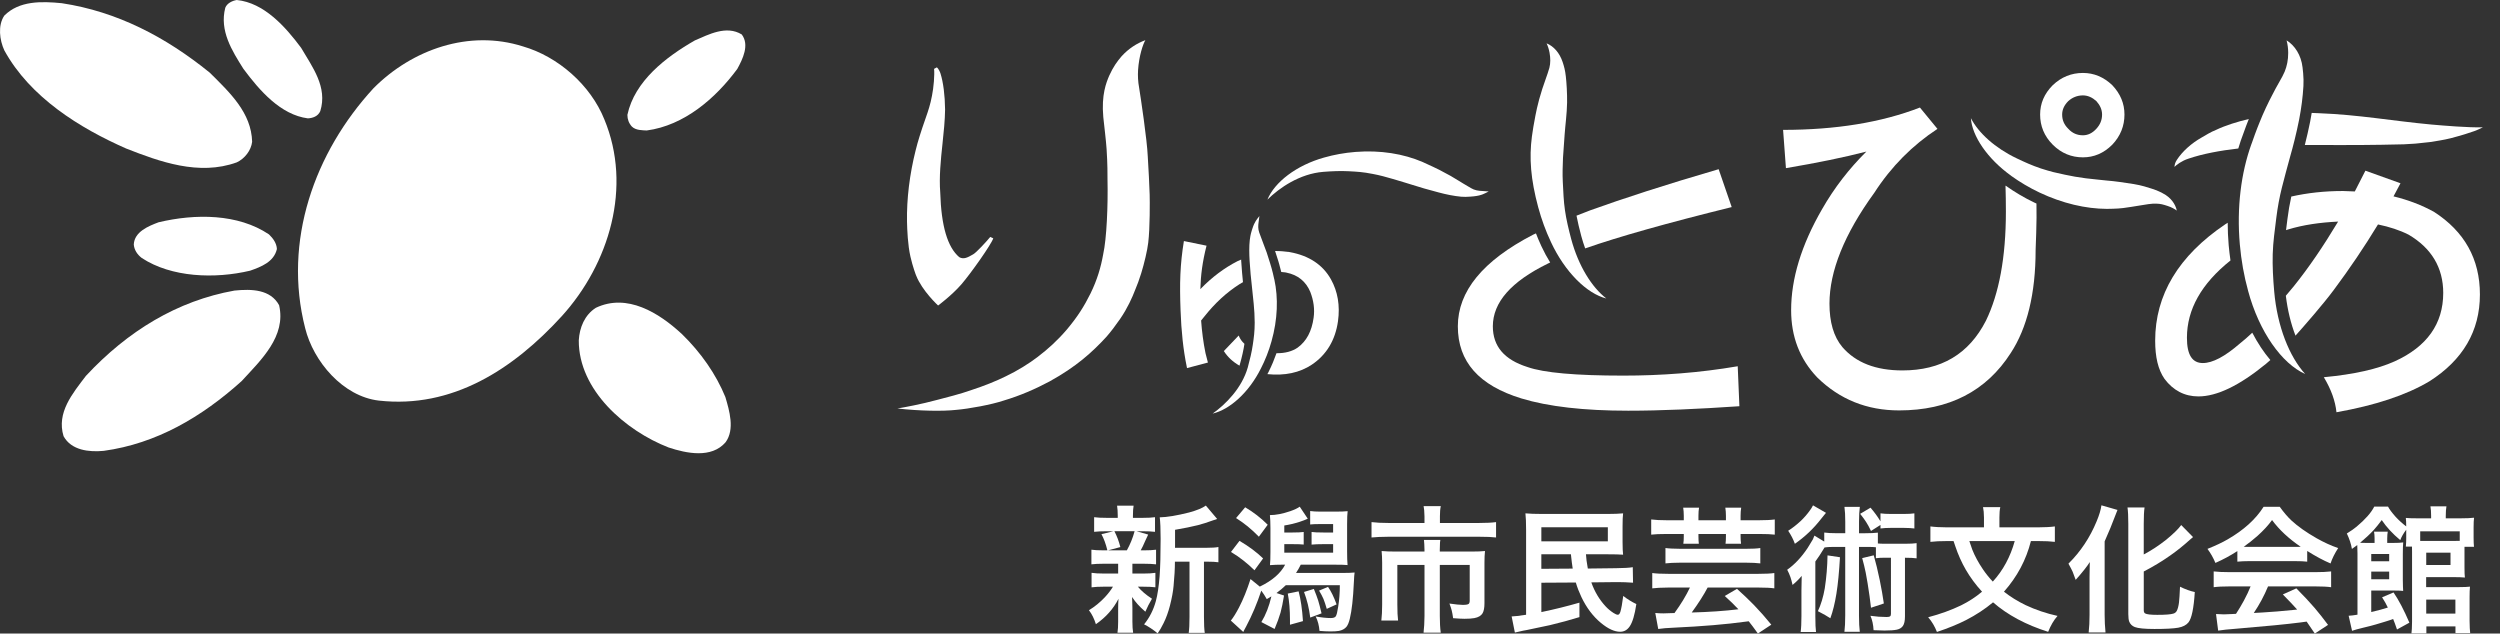 <?xml version="1.0" encoding="utf-8"?>
<!-- Generator: Adobe Illustrator 15.0.2, SVG Export Plug-In  -->
<!DOCTYPE svg PUBLIC "-//W3C//DTD SVG 1.1//EN" "http://www.w3.org/Graphics/SVG/1.1/DTD/svg11.dtd">
<svg version="1.1"
	 xmlns="http://www.w3.org/2000/svg" xmlns:xlink="http://www.w3.org/1999/xlink" xmlns:a="http://ns.adobe.com/AdobeSVGViewerExtensions/3.0/"
	 x="0px" y="0px" width="146px" height="37px" viewBox="0 0 146 37" enable-background="new 0 0 146 37" xml:space="preserve">
<rect x="0" y="0" width="146" height="37" fill="#333333" stroke="none"/>
<defs>
</defs>
<path fill="#FFFFFF" d="M65.3,32.922h-0.832c-0.305,0-0.549,0.012-0.73,0.035v-0.855c0.16,0.026,0.408,0.039,0.742,0.039h0.191
	c-0.094-0.386-0.211-0.7-0.348-0.945l0.703-0.172h-0.379c-0.313,0-0.563,0.012-0.75,0.035v-0.855
	c0.166,0.026,0.422,0.039,0.766,0.039h0.613v-0.121c0-0.237-0.014-0.434-0.039-0.59h0.965c-0.027,0.151-0.039,0.347-0.039,0.586
	v0.125h0.543c0.324,0,0.574-0.013,0.746-0.039v0.855c-0.178-0.023-0.428-0.035-0.75-0.035H66.37l0.684,0.195
	c-0.035,0.075-0.09,0.195-0.168,0.359c-0.102,0.239-0.191,0.427-0.27,0.563h0.164c0.32,0,0.564-0.013,0.734-0.039v0.855
	c-0.188-0.023-0.434-0.035-0.734-0.035h-0.648v0.574h0.613c0.314,0,0.559-0.015,0.73-0.043v0.844
	c-0.176-0.023-0.418-0.035-0.73-0.035h-0.293c0.207,0.25,0.482,0.484,0.824,0.703c-0.156,0.261-0.285,0.513-0.387,0.758
	c-0.193-0.169-0.344-0.313-0.449-0.434c-0.105-0.114-0.215-0.257-0.328-0.426c0.002,0.078,0.006,0.181,0.012,0.309
	c0.004,0.13,0.008,0.234,0.008,0.313v0.801c0,0.273,0.014,0.495,0.043,0.664h-0.914c0.025-0.167,0.039-0.379,0.039-0.637V35.52
	c0-0.19,0.006-0.374,0.02-0.551c-0.295,0.583-0.734,1.078-1.32,1.484c-0.1-0.32-0.234-0.593-0.406-0.816
	c0.338-0.206,0.648-0.458,0.93-0.758c0.189-0.203,0.348-0.409,0.473-0.617h-0.52c-0.309,0-0.551,0.013-0.73,0.039v-0.848
	c0.168,0.028,0.418,0.043,0.746,0.043H65.3v-0.414C65.3,32.988,65.3,32.935,65.3,32.922z M65.081,31.023
	c0.145,0.278,0.262,0.587,0.348,0.926l-0.719,0.191h1.098c0.191-0.341,0.344-0.714,0.453-1.117H65.081z M68.62,31.992h1.801
	c0.348,0,0.594-0.016,0.734-0.047v0.891c-0.156-0.023-0.371-0.035-0.645-0.035h-0.199v3.219c0,0.433,0.016,0.746,0.047,0.941h-0.938
	c0.031-0.198,0.047-0.512,0.047-0.941v-3.219h-0.852c0,0.414-0.027,0.886-0.078,1.414c-0.027,0.317-0.098,0.706-0.215,1.164
	c-0.1,0.383-0.223,0.722-0.371,1.016c-0.117,0.239-0.232,0.438-0.344,0.594c-0.256-0.214-0.52-0.39-0.793-0.527
	c0.316-0.388,0.547-0.841,0.688-1.359c0.098-0.362,0.172-0.849,0.219-1.461c0.039-0.526,0.059-1.253,0.059-2.18
	c0-0.56-0.018-0.977-0.051-1.25c0.426-0.008,1-0.103,1.719-0.285c0.455-0.125,0.779-0.259,0.973-0.402l0.66,0.781
	c-0.076,0.023-0.164,0.054-0.266,0.09c-0.305,0.112-0.588,0.202-0.848,0.27c-0.363,0.091-0.811,0.183-1.344,0.273v0.922
	L68.62,31.992z"/>
<path fill="#FFFFFF" d="M74.546,34.633l0.441,0.145c-0.063,0.394-0.131,0.726-0.203,0.996c-0.084,0.289-0.199,0.608-0.348,0.957
	l-0.773-0.402c0.26-0.427,0.455-0.927,0.586-1.5c-0.082,0.05-0.172,0.103-0.27,0.16c-0.09-0.164-0.195-0.329-0.32-0.496
	c-0.242,0.739-0.537,1.437-0.883,2.09c-0.09,0.161-0.145,0.27-0.168,0.324l-0.727-0.664c0.141-0.172,0.297-0.425,0.473-0.758
	c0.25-0.481,0.475-1.038,0.676-1.668l0.543,0.441c0.721-0.347,1.215-0.773,1.48-1.281h-0.156c-0.277,0-0.52,0.009-0.73,0.027
	c0.018-0.164,0.027-0.425,0.027-0.781v-1.379c0-0.315-0.012-0.569-0.031-0.762c0.344,0,0.74-0.077,1.191-0.23
	c0.246-0.086,0.43-0.173,0.551-0.262l0.469,0.703c-0.129,0.06-0.289,0.121-0.48,0.184c-0.303,0.097-0.6,0.167-0.891,0.211v0.41
	h0.477c0.299,0,0.518-0.011,0.656-0.031v0.734c-0.145-0.016-0.363-0.023-0.656-0.023h-0.477v0.496h2.852v-0.496H77.28
	c-0.27,0-0.496,0.009-0.684,0.027v-0.738c0.133,0.021,0.359,0.031,0.684,0.031h0.574v-0.492h-0.793c-0.24,0-0.422,0.008-0.547,0.023
	v-0.785c0.156,0.023,0.355,0.035,0.598,0.035h0.867c0.332,0,0.574-0.009,0.723-0.027c-0.021,0.156-0.031,0.415-0.031,0.777v1.566
	c0,0.339,0.008,0.606,0.027,0.805c-0.152-0.016-0.41-0.023-0.777-0.023h-1.957c-0.076,0.159-0.168,0.32-0.277,0.484h2.625
	c0.383,0,0.648-0.009,0.797-0.027c-0.016,0.097-0.031,0.286-0.043,0.57c-0.043,0.945-0.121,1.656-0.238,2.133
	c-0.053,0.219-0.119,0.376-0.199,0.473c-0.105,0.12-0.25,0.198-0.434,0.234c-0.115,0.021-0.281,0.031-0.496,0.031
	c-0.191,0-0.404-0.011-0.641-0.031c-0.023-0.31-0.098-0.591-0.223-0.844c0.34,0.063,0.635,0.094,0.883,0.094
	c0.15,0,0.248-0.035,0.293-0.105c0.047-0.067,0.094-0.258,0.141-0.57c0.063-0.394,0.094-0.808,0.094-1.242h-3.156
	C74.921,34.34,74.741,34.492,74.546,34.633z M72.386,31.586c0.547,0.32,1.006,0.663,1.379,1.027l-0.504,0.691
	c-0.418-0.414-0.875-0.771-1.371-1.07L72.386,31.586z M72.718,29.625c0.479,0.281,0.918,0.621,1.316,1.02l-0.516,0.699
	c-0.195-0.203-0.414-0.405-0.656-0.605c-0.225-0.18-0.449-0.341-0.676-0.484L72.718,29.625z M75.206,34.664l0.633-0.129
	c0.125,0.466,0.209,1.046,0.254,1.738l-0.758,0.211c0-0.109,0-0.196,0-0.262C75.335,35.616,75.292,35.097,75.206,34.664z
	 M76.155,34.57l0.574-0.176c0.105,0.255,0.191,0.481,0.254,0.68c0.057,0.185,0.121,0.434,0.195,0.746l-0.66,0.246
	C76.452,35.532,76.331,35.034,76.155,34.57z M77.034,34.492l0.523-0.219c0.176,0.253,0.344,0.594,0.5,1.023l-0.574,0.262
	c-0.07-0.247-0.137-0.442-0.195-0.586C77.226,34.827,77.14,34.667,77.034,34.492z"/>
<path fill="#FFFFFF" d="M83.19,30.543v-0.391c-0.006-0.276-0.023-0.474-0.051-0.594h1.004c-0.035,0.151-0.051,0.347-0.051,0.586
	v0.398h2.27c0.426,0,0.762-0.017,1.008-0.051v0.898c-0.217-0.028-0.545-0.043-0.984-0.043h-5.305
	c-0.41,0.003-0.738,0.017-0.984,0.043v-0.898c0.266,0.034,0.6,0.051,1.004,0.051H83.19z M83.19,32.211v-0.102
	c-0.004-0.239-0.014-0.433-0.031-0.578h0.957c-0.008,0.042-0.016,0.094-0.02,0.156c-0.008,0.122-0.012,0.266-0.012,0.43v0.094h1.859
	c0.322,0,0.582-0.011,0.781-0.031c-0.021,0.185-0.031,0.413-0.031,0.684v2.363c0,0.266-0.037,0.461-0.109,0.586
	c-0.086,0.146-0.248,0.241-0.484,0.285c-0.137,0.026-0.326,0.039-0.57,0.039c-0.16,0-0.383-0.012-0.668-0.035
	c-0.023-0.18-0.051-0.331-0.082-0.453c-0.027-0.104-0.07-0.238-0.133-0.402c0.354,0.052,0.613,0.078,0.781,0.078
	c0.182,0,0.297-0.02,0.344-0.059c0.039-0.034,0.059-0.098,0.059-0.191v-2.082h-1.746v2.977c0,0.383,0.018,0.708,0.055,0.977h-1.004
	c0.033-0.273,0.051-0.598,0.055-0.973v-2.98h-1.586v2.305c0,0.409,0.014,0.723,0.043,0.941h-0.977
	c0.031-0.261,0.047-0.573,0.047-0.938v-2.438c0-0.25-0.012-0.478-0.031-0.684c0.221,0.021,0.496,0.031,0.824,0.031H83.19z"/>
<path fill="#FFFFFF" d="M92.62,32.371c0.01,0.216,0.047,0.493,0.109,0.832l1.641-0.02c0.463-0.005,0.791-0.024,0.984-0.059
	l0.016,0.906c-0.318-0.023-0.609-0.035-0.875-0.035c-0.016,0-0.057,0-0.121,0l-1.441,0.016c0.191,0.542,0.471,1.009,0.836,1.402
	c0.135,0.146,0.289,0.274,0.465,0.387c0.105,0.067,0.189,0.102,0.25,0.102c0.059,0,0.107-0.056,0.145-0.168
	c0.057-0.188,0.113-0.497,0.168-0.93c0.246,0.19,0.502,0.348,0.766,0.473c-0.094,0.633-0.225,1.069-0.391,1.309
	c-0.141,0.206-0.326,0.309-0.555,0.309c-0.332,0-0.703-0.171-1.117-0.512c-0.465-0.383-0.848-0.89-1.148-1.52
	c-0.133-0.281-0.242-0.563-0.324-0.844l-2.012,0.012v1.715c0.77-0.161,1.512-0.345,2.223-0.551v0.844
	c-0.527,0.164-1.102,0.32-1.723,0.469c-0.234,0.055-0.686,0.149-1.352,0.285l-0.215,0.039c-0.23,0.05-0.391,0.086-0.48,0.109
	L88.28,36c0.156-0.003,0.438-0.035,0.844-0.098v-4.961c0-0.419-0.014-0.739-0.039-0.961c0.242,0.023,0.566,0.035,0.973,0.035h3.836
	c0.363,0,0.662-0.012,0.895-0.035c-0.021,0.159-0.031,0.414-0.031,0.766v0.914c0.002,0.354,0.012,0.599,0.031,0.734
	c-0.215-0.016-0.506-0.023-0.875-0.023H92.62z M90.015,30.793v0.82h3.883v-0.82H90.015z M91.741,32.371h-1.727v0.848l1.832-0.012
	C91.812,32.996,91.776,32.718,91.741,32.371z"/>
<path fill="#FFFFFF" d="M98.333,30.383v-0.262c0-0.177-0.012-0.335-0.035-0.473h0.926c-0.023,0.128-0.035,0.285-0.035,0.473v0.262
	h1.605v-0.262c0-0.164-0.012-0.321-0.035-0.473h0.926c-0.023,0.141-0.035,0.298-0.035,0.473v0.262h1.066
	c0.402,0,0.711-0.016,0.93-0.047v0.887c-0.203-0.026-0.512-0.039-0.93-0.039h-1.066v0.145c0,0.161,0.01,0.304,0.027,0.426h-0.906
	c0.016-0.122,0.023-0.27,0.023-0.441v-0.129h-1.605v0.129c0,0.18,0.008,0.327,0.023,0.441h-0.906c0.02-0.12,0.027-0.262,0.027-0.426
	v-0.145H97.36c-0.418,0-0.729,0.013-0.93,0.039v-0.887c0.232,0.031,0.543,0.047,0.93,0.047H98.333z M98.692,34.313h-1.27
	c-0.406,0.003-0.715,0.019-0.93,0.047v-0.895c0.211,0.031,0.523,0.047,0.934,0.047h5.273c0.41,0,0.717-0.016,0.922-0.047v0.895
	c-0.205-0.031-0.514-0.047-0.926-0.047h-2.969c-0.227,0.43-0.535,0.915-0.93,1.457c1.031-0.028,1.941-0.091,2.727-0.188
	c-0.215-0.231-0.48-0.491-0.797-0.777l0.715-0.418c0.396,0.359,0.73,0.679,1,0.957c0.32,0.331,0.656,0.71,1.004,1.137l-0.785,0.516
	c-0.221-0.31-0.398-0.548-0.535-0.715l-0.16,0.02c-1.148,0.159-2.541,0.276-4.18,0.352c-0.402,0.016-0.719,0.042-0.945,0.078
	l-0.172-0.934c0.16,0.016,0.318,0.023,0.477,0.023c0.066,0,0.191-0.004,0.375-0.012c0.076-0.003,0.166-0.005,0.27-0.008
	C98.169,35.28,98.47,34.784,98.692,34.313z M102.802,32.902c-0.195-0.026-0.488-0.04-0.879-0.043h-3.754
	c-0.41,0.003-0.713,0.017-0.906,0.043v-0.898c0.18,0.028,0.486,0.044,0.918,0.047h3.734c0.418,0,0.713-0.016,0.887-0.047V32.902z"/>
<path fill="#FFFFFF" d="M107.763,31.141v-0.668c0-0.359-0.016-0.649-0.047-0.871h0.898c-0.031,0.222-0.047,0.512-0.047,0.871v0.668
	h0.371c0.303,0,0.547-0.012,0.73-0.035v0.633c0.105,0.011,0.236,0.016,0.395,0.016h1.211c0.289,0,0.508-0.012,0.656-0.035v0.887
	c-0.156-0.023-0.383-0.035-0.68-0.035v3.426c0,0.255-0.039,0.441-0.121,0.559c-0.078,0.109-0.195,0.181-0.352,0.215
	c-0.16,0.034-0.4,0.051-0.719,0.051c-0.145,0-0.359-0.007-0.641-0.02c-0.018-0.325-0.078-0.605-0.184-0.84
	c0.326,0.047,0.641,0.07,0.945,0.07c0.098,0,0.164-0.013,0.199-0.039c0.037-0.023,0.055-0.07,0.055-0.141V32.57h-0.371
	c-0.213,0-0.383,0.011-0.508,0.031v-0.641c-0.105-0.013-0.246-0.02-0.422-0.02h-0.566v4c0,0.403,0.016,0.723,0.047,0.957h-0.898
	c0.031-0.242,0.047-0.562,0.047-0.957v-4h-0.707c-0.211,0-0.377,0.011-0.5,0.031l-0.027,0.043l-0.031,0.051
	c-0.15,0.253-0.311,0.495-0.48,0.727V36c0,0.425,0.014,0.728,0.039,0.91h-0.898c0.031-0.208,0.047-0.52,0.047-0.934V34.5
	c0-0.231,0.006-0.522,0.016-0.871c-0.059,0.075-0.137,0.16-0.23,0.254c-0.109,0.109-0.211,0.202-0.305,0.277
	c-0.043-0.195-0.086-0.349-0.125-0.461c-0.047-0.136-0.109-0.277-0.188-0.426c0.43-0.302,0.828-0.724,1.191-1.266
	c0.148-0.234,0.252-0.403,0.309-0.508c0.047-0.106,0.078-0.18,0.09-0.219l0.574,0.348v-0.527c0.178,0.026,0.422,0.039,0.734,0.039
	H107.763z M104.821,31.758c-0.09-0.253-0.221-0.507-0.391-0.762c0.23-0.144,0.473-0.332,0.727-0.566
	c0.207-0.195,0.391-0.409,0.555-0.641c0.061-0.081,0.117-0.173,0.168-0.277l0.758,0.438c-0.041,0.047-0.09,0.106-0.148,0.18
	l-0.141,0.176C105.917,30.864,105.407,31.349,104.821,31.758z M107.454,32.543c-0.049,0.862-0.117,1.57-0.207,2.125
	c-0.09,0.563-0.209,1.042-0.355,1.438c-0.174-0.117-0.416-0.255-0.727-0.414c0.178-0.38,0.313-0.824,0.402-1.332
	c0.098-0.644,0.15-1.285,0.16-1.926L107.454,32.543z M109.821,30.656l-0.555,0.352c-0.105-0.222-0.201-0.396-0.285-0.523
	c-0.074-0.12-0.191-0.278-0.348-0.477l0.605-0.359c0.219,0.253,0.414,0.519,0.582,0.797V29.98c0.154,0.023,0.363,0.035,0.625,0.035
	h0.73c0.271,0,0.48-0.012,0.625-0.035v0.883c-0.15-0.021-0.359-0.032-0.625-0.035h-0.734c-0.246,0-0.453,0.012-0.621,0.035V30.656z
	 M109.427,32.43c0.121,0.422,0.238,0.907,0.352,1.457c0.098,0.479,0.176,0.931,0.238,1.355l-0.75,0.25
	c-0.047-0.425-0.113-0.901-0.199-1.43c-0.08-0.487-0.148-0.832-0.203-1.035c-0.016-0.07-0.053-0.215-0.113-0.434L109.427,32.43z"/>
<path fill="#FFFFFF" d="M115.751,34.555c-0.367-0.401-0.682-0.827-0.945-1.277c-0.246-0.427-0.453-0.887-0.617-1.379
	c-0.033-0.099-0.066-0.199-0.102-0.301h-0.375c-0.393,0-0.719,0.016-0.977,0.047v-0.902c0.24,0.034,0.572,0.052,0.996,0.055h2.133
	v-0.57c-0.002-0.247-0.02-0.452-0.055-0.613h1.008c-0.035,0.161-0.053,0.364-0.051,0.609v0.574h2.23
	c0.438-0.003,0.773-0.021,1.008-0.055v0.902c-0.242-0.031-0.566-0.047-0.977-0.047h-0.422c-0.277,1.102-0.803,2.087-1.574,2.957
	c0.379,0.297,0.797,0.558,1.258,0.781c0.592,0.278,1.215,0.489,1.871,0.633c-0.219,0.247-0.4,0.558-0.547,0.93
	c-1.299-0.411-2.371-0.985-3.219-1.723c-0.469,0.391-0.992,0.735-1.574,1.035c-0.473,0.242-1.041,0.474-1.703,0.695
	c-0.125-0.323-0.295-0.609-0.512-0.859c0.703-0.185,1.344-0.417,1.922-0.695C114.979,35.128,115.388,34.862,115.751,34.555z
	 M116.38,33.965c0.598-0.653,1.023-1.442,1.281-2.367h-2.652c0.07,0.214,0.129,0.38,0.172,0.5c0.146,0.37,0.355,0.757,0.629,1.16
	C115.981,33.511,116.173,33.746,116.38,33.965z"/>
<path fill="#FFFFFF" d="M122.044,32.824c-0.08,0.128-0.182,0.27-0.305,0.426c-0.211,0.263-0.383,0.468-0.52,0.613
	c-0.078-0.222-0.137-0.379-0.176-0.473c-0.043-0.097-0.125-0.254-0.246-0.473c0.707-0.698,1.254-1.521,1.645-2.469
	c0.154-0.367,0.248-0.68,0.281-0.938l0.938,0.27c-0.051,0.125-0.109,0.274-0.176,0.449c-0.127,0.349-0.318,0.812-0.574,1.387v4.297
	c0,0.354,0.018,0.695,0.051,1.023h-0.984c0.035-0.308,0.051-0.652,0.051-1.035v-2.184C122.028,33.508,122.034,33.21,122.044,32.824z
	 M125.196,33.375v2.262c0,0.091,0.025,0.152,0.074,0.184c0.092,0.058,0.33,0.086,0.715,0.086c0.477,0,0.793-0.024,0.945-0.074
	c0.092-0.028,0.158-0.085,0.199-0.168c0.055-0.106,0.098-0.269,0.125-0.484c0.021-0.188,0.041-0.493,0.059-0.918
	c0.141,0.07,0.293,0.136,0.457,0.195c0.145,0.052,0.279,0.091,0.406,0.117c-0.059,0.948-0.182,1.538-0.367,1.77
	c-0.127,0.159-0.328,0.263-0.602,0.313c-0.281,0.05-0.742,0.074-1.387,0.074c-0.57,0-0.953-0.038-1.148-0.113
	c-0.152-0.06-0.262-0.164-0.324-0.313c-0.035-0.091-0.055-0.238-0.055-0.441v-5.27c0-0.438-0.016-0.758-0.047-0.961h0.996
	c-0.031,0.203-0.047,0.523-0.047,0.961v1.785c0.441-0.231,0.875-0.517,1.305-0.855c0.422-0.347,0.717-0.634,0.883-0.863l0.691,0.703
	c-0.049,0.036-0.105,0.085-0.172,0.145c-0.385,0.349-0.771,0.659-1.16,0.93C126.271,32.773,125.755,33.086,125.196,33.375z"/>
<path fill="#FFFFFF" d="M130.661,32.184c-0.406,0.263-0.832,0.493-1.281,0.691c-0.125-0.3-0.279-0.573-0.465-0.82
	c0.473-0.188,0.867-0.374,1.184-0.559c0.938-0.542,1.637-1.175,2.094-1.898h0.945c0.227,0.317,0.453,0.582,0.676,0.793
	c0.381,0.352,0.873,0.699,1.477,1.043c0.418,0.237,0.836,0.429,1.258,0.574c-0.203,0.313-0.352,0.612-0.445,0.898
	c-0.41-0.172-0.865-0.415-1.363-0.73v0.625c-0.18-0.021-0.418-0.031-0.719-0.031h-2.672c-0.26,0-0.488,0.011-0.688,0.031V32.184z
	 M131.435,34.246h-1.215c-0.41,0-0.725,0.016-0.941,0.047v-0.922c0.23,0.028,0.543,0.043,0.941,0.043h4.98
	c0.396,0,0.709-0.015,0.938-0.043v0.922c-0.215-0.031-0.527-0.047-0.938-0.047h-2.746c-0.227,0.547-0.504,1.063-0.832,1.551
	l0.496-0.027c0.578-0.034,1.168-0.082,1.77-0.145l0.266-0.027c-0.189-0.214-0.469-0.508-0.836-0.883l0.789-0.355
	c0.422,0.425,0.777,0.805,1.066,1.141c0.24,0.281,0.502,0.612,0.785,0.992L135.185,37c-0.219-0.328-0.377-0.562-0.477-0.699
	l-0.371,0.051c-0.766,0.099-2.02,0.222-3.766,0.367c-0.426,0.031-0.77,0.067-1.031,0.109l-0.125-0.969
	c0.211,0.013,0.365,0.02,0.461,0.02c0.078,0,0.242-0.007,0.488-0.02l0.219-0.012c0.156-0.239,0.309-0.495,0.457-0.766
	C131.204,34.774,131.337,34.496,131.435,34.246z M131.032,31.934c0.1,0.003,0.209,0.004,0.328,0.004h2.656
	c0.107,0,0.223-0.001,0.348-0.004c-0.699-0.474-1.258-0.995-1.676-1.563c-0.221,0.305-0.504,0.613-0.852,0.926
	C131.579,31.523,131.312,31.735,131.032,31.934z"/>
<path fill="#FFFFFF" d="M139.759,36.148c-0.129,0.05-0.285,0.102-0.465,0.156c-0.182,0.055-0.363,0.109-0.547,0.164
	c-0.141,0.044-0.396,0.11-0.77,0.199c-0.281,0.067-0.486,0.125-0.617,0.172l-0.199-0.879c0.148-0.008,0.32-0.028,0.516-0.063v-3.566
	c0-0.206-0.004-0.372-0.012-0.5c-0.07,0.052-0.174,0.128-0.313,0.227c-0.049-0.292-0.148-0.593-0.297-0.902
	c0.248-0.153,0.439-0.288,0.574-0.402c0.512-0.43,0.854-0.819,1.027-1.168h0.805c0.084,0.161,0.232,0.36,0.445,0.598
	c0.186,0.2,0.391,0.387,0.617,0.559c0-0.206-0.008-0.371-0.023-0.496c0.133,0.016,0.355,0.023,0.668,0.023h0.809v-0.141
	c0-0.224-0.012-0.41-0.039-0.559h0.934c-0.025,0.138-0.039,0.324-0.039,0.559v0.141h0.875c0.328,0,0.588-0.012,0.777-0.035
	c-0.018,0.13-0.027,0.316-0.027,0.559v0.594c0,0.234,0.008,0.417,0.023,0.547h-0.555c0,0.089,0,0.151,0,0.188v0.996
	c0,0.294,0.008,0.497,0.023,0.609c-0.172-0.016-0.369-0.023-0.594-0.023h-1.668v0.582h1.934c0.277,0,0.484-0.009,0.625-0.027
	c-0.016,0.153-0.023,0.364-0.023,0.633v1.367c0.004,0.323,0.016,0.56,0.035,0.711h-0.859v-0.391H141.7v0.41h-0.871
	c0.02-0.133,0.031-0.362,0.035-0.688v-4.074c0-0.102,0-0.203-0.004-0.305h-0.359c0.016-0.159,0.023-0.323,0.023-0.492v-0.496
	c-0.166,0.219-0.281,0.422-0.348,0.609c-0.447-0.372-0.809-0.763-1.082-1.172c-0.174,0.234-0.33,0.429-0.469,0.582
	c-0.23,0.247-0.496,0.496-0.797,0.746c0.105,0.005,0.24,0.008,0.406,0.008h0.441v-0.262c0-0.153-0.01-0.286-0.031-0.398h0.801
	c-0.02,0.109-0.031,0.243-0.031,0.402v0.258h0.309c0.293,0,0.5-0.011,0.625-0.031c-0.016,0.169-0.023,0.396-0.023,0.68v1.504
	c0.004,0.315,0.01,0.531,0.02,0.648c-0.104-0.013-0.26-0.02-0.469-0.02h-1.395v1.254c0.391-0.091,0.715-0.179,0.969-0.262
	c-0.088-0.188-0.199-0.387-0.336-0.598l0.668-0.285c0.305,0.445,0.613,1.034,0.926,1.766l-0.723,0.398
	C139.89,36.48,139.813,36.276,139.759,36.148z M138.481,32.777h1.047v-0.422h-1.047V32.777z M138.481,33.383v0.445h1.047v-0.445
	H138.481z M143.649,31.586v-0.555h-2.309v0.559h0.102h1.871C143.423,31.59,143.536,31.589,143.649,31.586z M141.692,32.277v0.719
	h1.418v-0.719H141.692z M141.692,35.016v0.82h1.703v-0.82H141.692z"/>
<path fill="#FFFFFF" d="M131.532,19.43c-0.244,0.235-0.486,0.441-0.721,0.629c-0.877,0.762-1.594,1.143-2.166,1.143
	c-0.617,0-0.928-0.475-0.928-1.475c0-1.655,0.842-3.157,2.543-4.516c-0.041-0.295-0.08-0.593-0.105-0.891
	c-0.039-0.438-0.055-0.875-0.057-1.311c-0.039,0.028-0.082,0.051-0.121,0.075c-2.76,1.856-4.115,4.143-4.115,6.809
	c0,0.951,0.166,1.688,0.547,2.235c0.498,0.667,1.168,1.023,1.975,1.023c1.096,0,2.406-0.641,3.951-1.904
	c0,0,0.127-0.105,0.254-0.221C132.2,20.57,131.845,20.032,131.532,19.43"/>
<path fill="#FFFFFF" d="M142.14,12.369c-0.693-0.38-1.477-0.688-2.359-0.901l0.408-0.765l-2.049-0.735l-0.619,1.213l-0.689-0.026
	c-1.078,0-2.072,0.11-3.02,0.323c-0.096,0.432-0.172,0.873-0.227,1.323l-0.051,0.406c-0.01,0.082-0.02,0.158-0.029,0.233
	c0.061-0.02,0.113-0.037,0.123-0.04c0.891-0.271,1.869-0.41,2.918-0.459c-0.857,1.43-1.713,2.689-2.594,3.784
	c0,0-0.236,0.284-0.459,0.546c0.102,0.839,0.293,1.633,0.564,2.331c0.434-0.482,1.645-1.864,2.25-2.688
	c0.902-1.211,1.76-2.476,2.568-3.806c0.67,0.14,1.264,0.333,1.787,0.597c1.332,0.782,2.023,1.925,2.023,3.402
	c0,1.806-0.953,3.14-2.832,3.994c-1.002,0.453-2.379,0.764-4.141,0.929c0.428,0.714,0.668,1.38,0.738,2.046
	c2.26-0.403,4.068-0.997,5.426-1.806c1.949-1.24,2.951-2.929,2.951-5.07C144.829,15.131,143.925,13.515,142.14,12.369"/>
<path fill="#FFFFFF" d="M130.866,8.198l0.016-0.038c0.004-0.012,0.008-0.021,0.01-0.031c0.219-0.629,0.387-1.046,0.439-1.178
	c-0.611,0.139-1.381,0.377-1.92,0.638c-0.322,0.127-0.557,0.284-0.832,0.44c-0.602,0.339-1.133,0.817-1.453,1.312
	c-0.104,0.15-0.131,0.308-0.137,0.406c0.121-0.122,0.42-0.353,0.813-0.48c0.842-0.287,1.859-0.474,2.914-0.595
	C130.761,8.512,130.812,8.354,130.866,8.198"/>
<path fill="#FFFFFF" d="M141.972,7.271c-2.236-0.208-4.225-0.572-6.539-0.659c-0.133-0.008-0.275-0.013-0.43-0.017
	c-0.029,0.166-0.057,0.334-0.088,0.499c-0.092,0.461-0.207,0.957-0.313,1.373c1.078,0,3.033,0.015,4.463-0.012
	c0.539-0.008,0.775-0.018,1.322-0.027c0.041-0.004,0.537-0.028,0.678-0.041c0.285-0.026,0.563-0.058,0.846-0.09
	c0.316-0.051,0.803-0.12,1.213-0.225c0.633-0.163,1.213-0.354,1.365-0.411c0.246-0.09,0.512-0.224,0.512-0.224
	C144.101,7.453,142.771,7.342,141.972,7.271"/>
<path fill="#FFFFFF" d="M132.813,17.021c-0.064-0.736-0.107-1.488-0.086-2.185c0.02-0.713,0.117-1.356,0.209-2.113
	c0.076-0.609,0.184-1.2,0.324-1.759c0.064-0.253,0.404-1.556,0.514-1.927c0.109-0.368,0.342-1.263,0.498-2.065
	c0.129-0.664,0.211-1.319,0.248-1.945c0-0.003,0.008-0.172,0.006-0.374c-0.004-0.217-0.035-0.567-0.057-0.718
	c-0.08-0.709-0.451-1.283-0.932-1.578v0.001c0.061,0.228,0.094,0.476,0.094,0.733c0,0.41-0.072,0.764-0.207,1.094
	c-0.045,0.117-0.203,0.42-0.305,0.587c-0.107,0.175-0.346,0.629-0.426,0.788c-0.193,0.357-0.523,1.047-0.74,1.6
	c0,0-0.189,0.449-0.443,1.185c-0.008,0.026-0.02,0.053-0.029,0.075c-0.6,1.666-0.863,3.69-0.676,5.847
	c0.084,0.947,0.246,1.854,0.482,2.706v0.005c0.645,2.402,1.979,4.263,3.334,4.862C133.696,20.821,132.993,19.066,132.813,17.021"/>
<path fill="#FFFFFF" d="M101.483,21.389c-2.234,0.383-4.473,0.547-6.684,0.547c-2.764,0-4.643-0.164-5.592-0.501
	c-1.357-0.427-2.025-1.212-2.025-2.378c0-1.402,1.07-2.614,3.213-3.663c0.043-0.021,0.088-0.044,0.135-0.065
	c-0.186-0.299-0.357-0.619-0.514-0.954l-0.021-0.046l-0.002-0.006c-0.107-0.228-0.203-0.458-0.293-0.693
	c-0.057,0.022-0.111,0.051-0.162,0.073c-2.947,1.525-4.4,3.31-4.4,5.354c0,2.072,1.234,3.451,3.713,4.212
	c1.568,0.478,3.664,0.716,6.232,0.716c1.928,0,4.094-0.099,6.498-0.262L101.483,21.389z"/>
<path fill="#FFFFFF" d="M92.349,13.796c0.066,0.241,0.141,0.48,0.225,0.711c1.947-0.682,4.797-1.484,8.557-2.413l-0.762-2.213
	c-3.096,0.902-5.594,1.715-7.496,2.401l-0.805,0.313C92.136,12.949,92.229,13.346,92.349,13.796"/>
<path fill="#FFFFFF" d="M91.757,13.956c-0.148-0.56-0.287-1.138-0.363-1.674c-0.082-0.555-0.094-1.068-0.127-1.664
	c-0.023-0.48-0.008-0.888,0.012-1.403c0.02-0.33,0.096-1.363,0.096-1.363c0.037-0.534,0.133-1.218,0.143-1.856
	c0.01-0.531-0.033-1.182-0.074-1.537s-0.098-0.571-0.186-0.835c-0.176-0.532-0.525-0.93-0.938-1.093l0.002,0.003
	c0.078,0.168,0.137,0.352,0.172,0.548c0.057,0.32,0.059,0.604-0.01,0.879c-0.055,0.211-0.172,0.522-0.172,0.527
	c-0.191,0.535-0.311,0.896-0.424,1.312c-0.092,0.342-0.178,0.716-0.219,0.947c-0.096,0.477-0.16,0.898-0.205,1.221
	c-0.166,1.26-0.074,2.496,0.367,4.134c0.195,0.721,0.445,1.4,0.74,2.023v0.003c0.826,1.773,2.111,3.025,3.24,3.304
	C92.954,16.771,92.173,15.51,91.757,13.956"/>
<path fill="#FFFFFF" d="M17.589,2.798c0.652,1.115,1.551,2.288,1.116,3.69c-0.132,0.306-0.435,0.407-0.723,0.425
	c-1.595-0.206-2.825-1.626-3.77-2.898c-0.665-1.057-1.402-2.219-1.056-3.562C13.259,0.189,13.564,0.044,13.826,0
	C15.417,0.16,16.662,1.551,17.589,2.798"/>
<path fill="#FFFFFF" d="M12.246,4.24c1.188,1.175,2.434,2.348,2.479,4.041c-0.061,0.509-0.436,0.985-0.897,1.201
	c-2.206,0.801-4.509-0.042-6.462-0.809C4.669,7.485,1.757,5.691,0.25,2.937c-0.271-0.591-0.389-1.447,0-2.024
	C1.121,0.039,2.411,0.07,3.611,0.187C6.843,0.679,9.667,2.152,12.246,4.24"/>
<path fill="#FFFFFF" d="M43.318,2.012c0.463,0.609,0.057,1.434-0.26,2.014c-1.274,1.725-3.103,3.303-5.289,3.594
	c-0.246-0.015-0.639,0-0.87-0.231c-0.172-0.189-0.259-0.421-0.259-0.681c0.419-1.971,2.244-3.376,3.939-4.347
	C41.391,2.012,42.419,1.463,43.318,2.012"/>
<path fill="#FFFFFF" d="M35.292,6.969c1.639,3.94,0.291,8.429-2.477,11.488c-2.854,3.128-6.417,5.416-10.689,4.938
	c-2.102-0.244-3.824-2.287-4.304-4.229C16.52,14.082,18.358,8.91,21.808,5.158c2.26-2.275,5.592-3.447,8.734-2.447
	C32.585,3.303,34.484,4.957,35.292,6.969"/>
<path fill="#FFFFFF" d="M15.707,13.688c0.246,0.234,0.449,0.523,0.464,0.855c-0.173,0.755-0.927,1.042-1.564,1.265
	c-2.057,0.488-4.593,0.4-6.329-0.742c-0.262-0.202-0.435-0.464-0.465-0.781c0.03-0.754,0.869-1.085,1.449-1.304
	C11.406,12.472,13.896,12.472,15.707,13.688"/>
<path fill="#FFFFFF" d="M16.3,17.824c0.422,1.821-1.057,3.2-2.188,4.431c-2.332,2.101-4.98,3.652-8.052,4.074
	c-0.869,0.084-1.898-0.032-2.348-0.856c-0.42-1.374,0.523-2.492,1.305-3.521c2.436-2.62,5.344-4.389,8.676-4.983
	C14.693,16.868,15.795,16.896,16.3,17.824"/>
<path fill="#FFFFFF" d="M42.362,23.188c0.231,0.784,0.563,1.888,0.013,2.639c-0.825,0.959-2.286,0.652-3.331,0.305
	c-2.507-0.973-5.257-3.346-5.243-6.256c0.044-0.739,0.334-1.478,0.998-1.901c1.826-0.866,3.682,0.29,5.029,1.538
	C40.928,20.585,41.812,21.844,42.362,23.188"/>
<path fill="#FFFFFF" d="M118.817,11.836c-0.592-0.281-1.152-0.616-1.672-0.983l-0.01-0.002c0,0-0.004-0.005-0.014-0.01
	c0.014,0.479,0.023,0.982,0.023,1.514c0,2.688-0.404,4.805-1.166,6.375c-1,1.953-2.617,2.903-4.877,2.903
	c-1.551,0-2.713-0.45-3.5-1.355c-0.521-0.616-0.76-1.475-0.76-2.543c0-1.885,0.855-4.047,2.617-6.474
	c0.998-1.546,2.236-2.783,3.689-3.734l-1.023-1.246l0.006-0.003c-2.264,0.876-4.928,1.307-7.998,1.307l0.166,2.235
	c1.828-0.309,3.387-0.628,4.699-0.968c-1.008,0.998-1.873,2.113-2.586,3.36c-1.213,2.096-1.809,4.068-1.809,5.902
	c0,1.547,0.5,2.854,1.523,3.927c1.307,1.283,2.904,1.927,4.781,1.927c2.904,0,5.092-1.118,6.523-3.354
	c0.951-1.455,1.451-3.455,1.451-6.024c0,0,0.078-1.75,0.049-2.703C118.894,11.872,118.854,11.855,118.817,11.836"/>
<path fill="#FFFFFF" d="M126.325,11.3c-0.082-0.057-0.373-0.188-0.645-0.276c-0.234-0.076-0.607-0.199-1.064-0.274
	c-0.559-0.087-1.096-0.17-1.609-0.209c0,0-0.422-0.048-0.535-0.056c-0.219-0.022-0.482-0.051-0.658-0.072
	c-0.508-0.066-0.775-0.117-1.217-0.209c-0.574-0.123-0.764-0.16-1.416-0.368c-0.539-0.183-0.93-0.363-1.393-0.583
	c-1.277-0.604-2.248-1.493-2.688-2.352c0.068,1.041,0.957,2.366,2.359,3.37v0.003c0.498,0.356,1.047,0.686,1.641,0.967
	c1.348,0.64,2.719,0.952,3.936,0.957c0.02,0,0.627-0.003,0.955-0.048c0.332-0.042,0.662-0.1,0.91-0.139
	c0.004,0,0.387-0.061,0.57-0.09c0.191-0.029,0.369-0.034,0.438-0.029c0.275,0.007,0.412,0.049,0.68,0.136
	c0.232,0.075,0.4,0.173,0.533,0.268h0.002C127.046,11.909,126.763,11.525,126.325,11.3"/>
<path fill="#FFFFFF" d="M123.356,4.974c0.477,0.503,0.713,1.072,0.713,1.716c0,0.664-0.236,1.26-0.713,1.76
	c-0.5,0.501-1.072,0.739-1.715,0.739c-0.664,0-1.26-0.238-1.76-0.739c-0.5-0.5-0.738-1.096-0.738-1.76
	c0-0.644,0.238-1.213,0.738-1.716c0.5-0.477,1.096-0.714,1.76-0.714C122.284,4.26,122.856,4.497,123.356,4.974 M122.427,7.52
	c0.215-0.235,0.334-0.498,0.334-0.83c0-0.288-0.119-0.547-0.334-0.786c-0.236-0.212-0.498-0.333-0.785-0.333
	c-0.33,0-0.619,0.121-0.855,0.333c-0.238,0.239-0.357,0.498-0.357,0.786c0,0.332,0.119,0.595,0.357,0.83
	c0.236,0.262,0.525,0.381,0.855,0.381C121.929,7.9,122.19,7.781,122.427,7.52"/>
<path fill="#FFFFFF" d="M86.595,11.156c-0.277-0.01-0.475-0.044-0.689-0.17c-0.283-0.162-0.695-0.414-0.697-0.417
	c-0.336-0.213-0.578-0.352-1.156-0.652c0,0-0.699-0.341-0.971-0.455c-1.113-0.479-2.473-0.705-3.924-0.589
	c-0.641,0.051-1.254,0.163-1.828,0.327h-0.002c-1.627,0.456-2.895,1.441-3.313,2.461c0.695-0.689,1.891-1.517,3.268-1.625
	C77.78,9.997,78.288,9.975,78.755,10c0.479,0.025,0.83,0.041,1.412,0.157c0.408,0.075,0.813,0.188,1.188,0.298
	c0.285,0.08,1.135,0.344,1.135,0.344c0.471,0.153,0.85,0.258,1.523,0.438c0.441,0.119,0.898,0.212,1.32,0.251
	c0.002,0,0.117,0.009,0.256,0.009c0.143,0.001,0.463-0.028,0.479-0.031c0.48-0.051,0.643-0.173,0.873-0.284
	C86.94,11.181,86.808,11.168,86.595,11.156"/>
<path fill="#FFFFFF" d="M54.925,4.294c0.162,0.51,0.26,1.276,0.268,2.103c-0.008,0.631-0.076,1.285-0.15,1.984
	c-0.102,0.96-0.205,1.958-0.133,2.859c0.059,1.965,0.424,3.196,1.113,3.781l-0.014-0.009c0.258,0.152,0.484,0.039,0.826-0.161
	c0.184-0.104,0.748-0.714,0.996-1.014l0.176,0.08c-0.121,0.37-1.313,2.05-1.855,2.681c-0.576,0.662-1.367,1.244-1.367,1.244
	s-0.93-0.854-1.283-1.752c-0.012-0.021-0.201-0.519-0.334-1.109c-0.154-0.676-0.189-1.563-0.199-2.035
	c-0.023-1.329,0.152-2.771,0.506-4.173c0.123-0.505,0.316-1.116,0.58-1.866c0.154-0.437,0.277-0.808,0.371-1.306
	c0.102-0.492,0.16-1.232,0.125-1.581l0.164-0.087C54.812,4.013,54.903,4.214,54.925,4.294"/>
<path fill="#FFFFFF" d="M54.747,23.349c0.535-0.143,1.328-0.334,1.994-0.574c0.732-0.238,1.422-0.515,1.996-0.798
	c0.688-0.326,1.398-0.775,1.848-1.122c0.633-0.48,1.191-0.99,1.742-1.638c0.611-0.734,0.984-1.322,1.357-2.074
	c0.391-0.796,0.609-1.539,0.744-2.303c0.199-0.897,0.285-2.829,0.25-4.37c0.002-0.206,0.004-0.903-0.053-1.767
	c-0.041-0.574-0.125-1.213-0.193-1.868c-0.117-1.315,0.178-2.016,0.344-2.411c0.24-0.529,0.465-0.836,0.73-1.144
	c0.408-0.446,0.887-0.753,1.385-0.935c-0.143,0.232-0.375,0.933-0.428,1.744c-0.018,0.337-0.008,0.663,0.064,1.05
	c0.088,0.543,0.461,3.022,0.502,3.993c0.055,0.896,0.086,1.52,0.111,2.232c0.01,0.353,0.021,1.965-0.084,2.81
	c-0.049,0.434-0.229,1.203-0.41,1.785c-0.119,0.374-0.23,0.688-0.359,0.985c-0.158,0.413-0.439,1.053-0.869,1.675
	c-0.291,0.42-0.539,0.747-0.793,1.038c-0.842,0.92-1.777,1.76-3.326,2.616c-0.83,0.444-1.727,0.834-2.676,1.117
	c-0.715,0.241-2.031,0.484-2.791,0.547c-0.76,0.086-2.131,0.066-3.424-0.082C52.868,23.778,53.774,23.612,54.747,23.349"/>
<path fill="#FFFFFF" d="M72.384,21.354c0.004-0.018,0.01-0.031,0.016-0.046c0.137-0.487,0.225-0.886,0.275-1.229
	c-0.148-0.133-0.262-0.293-0.336-0.484l-0.867,0.907C71.7,20.859,72.009,21.139,72.384,21.354"/>
<path fill="#FFFFFF" d="M77.726,16.31c-0.475-0.846-1.277-1.38-2.389-1.584l-0.084-0.015h-0.016
	c-0.006-0.002-0.027-0.002-0.051-0.005c-0.127-0.017-0.434-0.051-0.721-0.047c0.055,0.16,0.111,0.344,0.188,0.586
	c0.002,0.007,0.086,0.281,0.172,0.638c0.1,0.005,0.188,0.015,0.246,0.026c0.014,0,0.025,0.003,0.041,0.008
	c0.008,0.003,0.02,0.003,0.027,0.007c0.66,0.134,1.127,0.515,1.381,1.121c0.199,0.512,0.266,1.017,0.195,1.513
	c-0.111,0.798-0.416,1.365-0.93,1.742c-0.32,0.22-0.738,0.335-1.238,0.327c-0.129,0.366-0.277,0.721-0.449,1.064l-0.002,0.005
	l-0.023,0.049c-0.018,0.033-0.039,0.072-0.059,0.104c1.016,0.104,1.889-0.081,2.598-0.554c0.855-0.574,1.371-1.429,1.527-2.537
	C78.265,17.846,78.126,17.028,77.726,16.31"/>
<path fill="#FFFFFF" d="M70.401,20.624c-0.129-0.629-0.211-1.285-0.256-1.906c0.057-0.068,0.113-0.146,0.18-0.222
	c0.631-0.798,1.307-1.419,2.076-1.909c0.061-0.037,0.125-0.076,0.189-0.109c-0.039-0.364-0.068-0.711-0.102-1.22
	c-0.004-0.032-0.004-0.065-0.004-0.098c-0.07,0.029-0.145,0.059-0.213,0.092c-0.77,0.394-1.5,0.939-2.17,1.633
	c0.023-0.813,0.117-1.576,0.361-2.537l-1.322-0.27c-0.227,1.383-0.254,2.475-0.195,4.044c0.043,1.228,0.158,2.306,0.361,3.291
	l0.016,0.084l1.221-0.324L70.401,20.624z"/>
<path fill="#FFFFFF" d="M74.423,16.327c-0.004-0.016-0.01-0.031-0.014-0.049c-0.096-0.471-0.229-0.886-0.229-0.886
	c-0.17-0.561-0.252-0.799-0.387-1.13c0-0.005-0.156-0.411-0.256-0.688c-0.07-0.21-0.068-0.392-0.029-0.644
	c0.029-0.193,0.041-0.313,0.041-0.313c-0.143,0.188-0.279,0.32-0.412,0.741c-0.004,0.015-0.027,0.087-0.033,0.102
	c-0.049,0.17-0.057,0.196-0.082,0.324c-0.023,0.129-0.035,0.229-0.035,0.231c-0.043,0.385-0.035,0.805-0.01,1.223
	c0.043,0.631,0.074,0.982,0.127,1.428c0,0,0.088,0.802,0.111,1.07c0.033,0.351,0.059,0.73,0.059,1.109
	c-0.002,0.534-0.047,0.856-0.111,1.289c-0.061,0.422-0.17,0.875-0.291,1.317c-0.346,1.221-1.305,2.173-2.055,2.703
	c0.998-0.233,2.115-1.229,2.814-2.626l0.002-0.003c0.252-0.489,0.465-1.025,0.623-1.594C74.618,18.647,74.655,17.396,74.423,16.327"
	/>
</svg>
